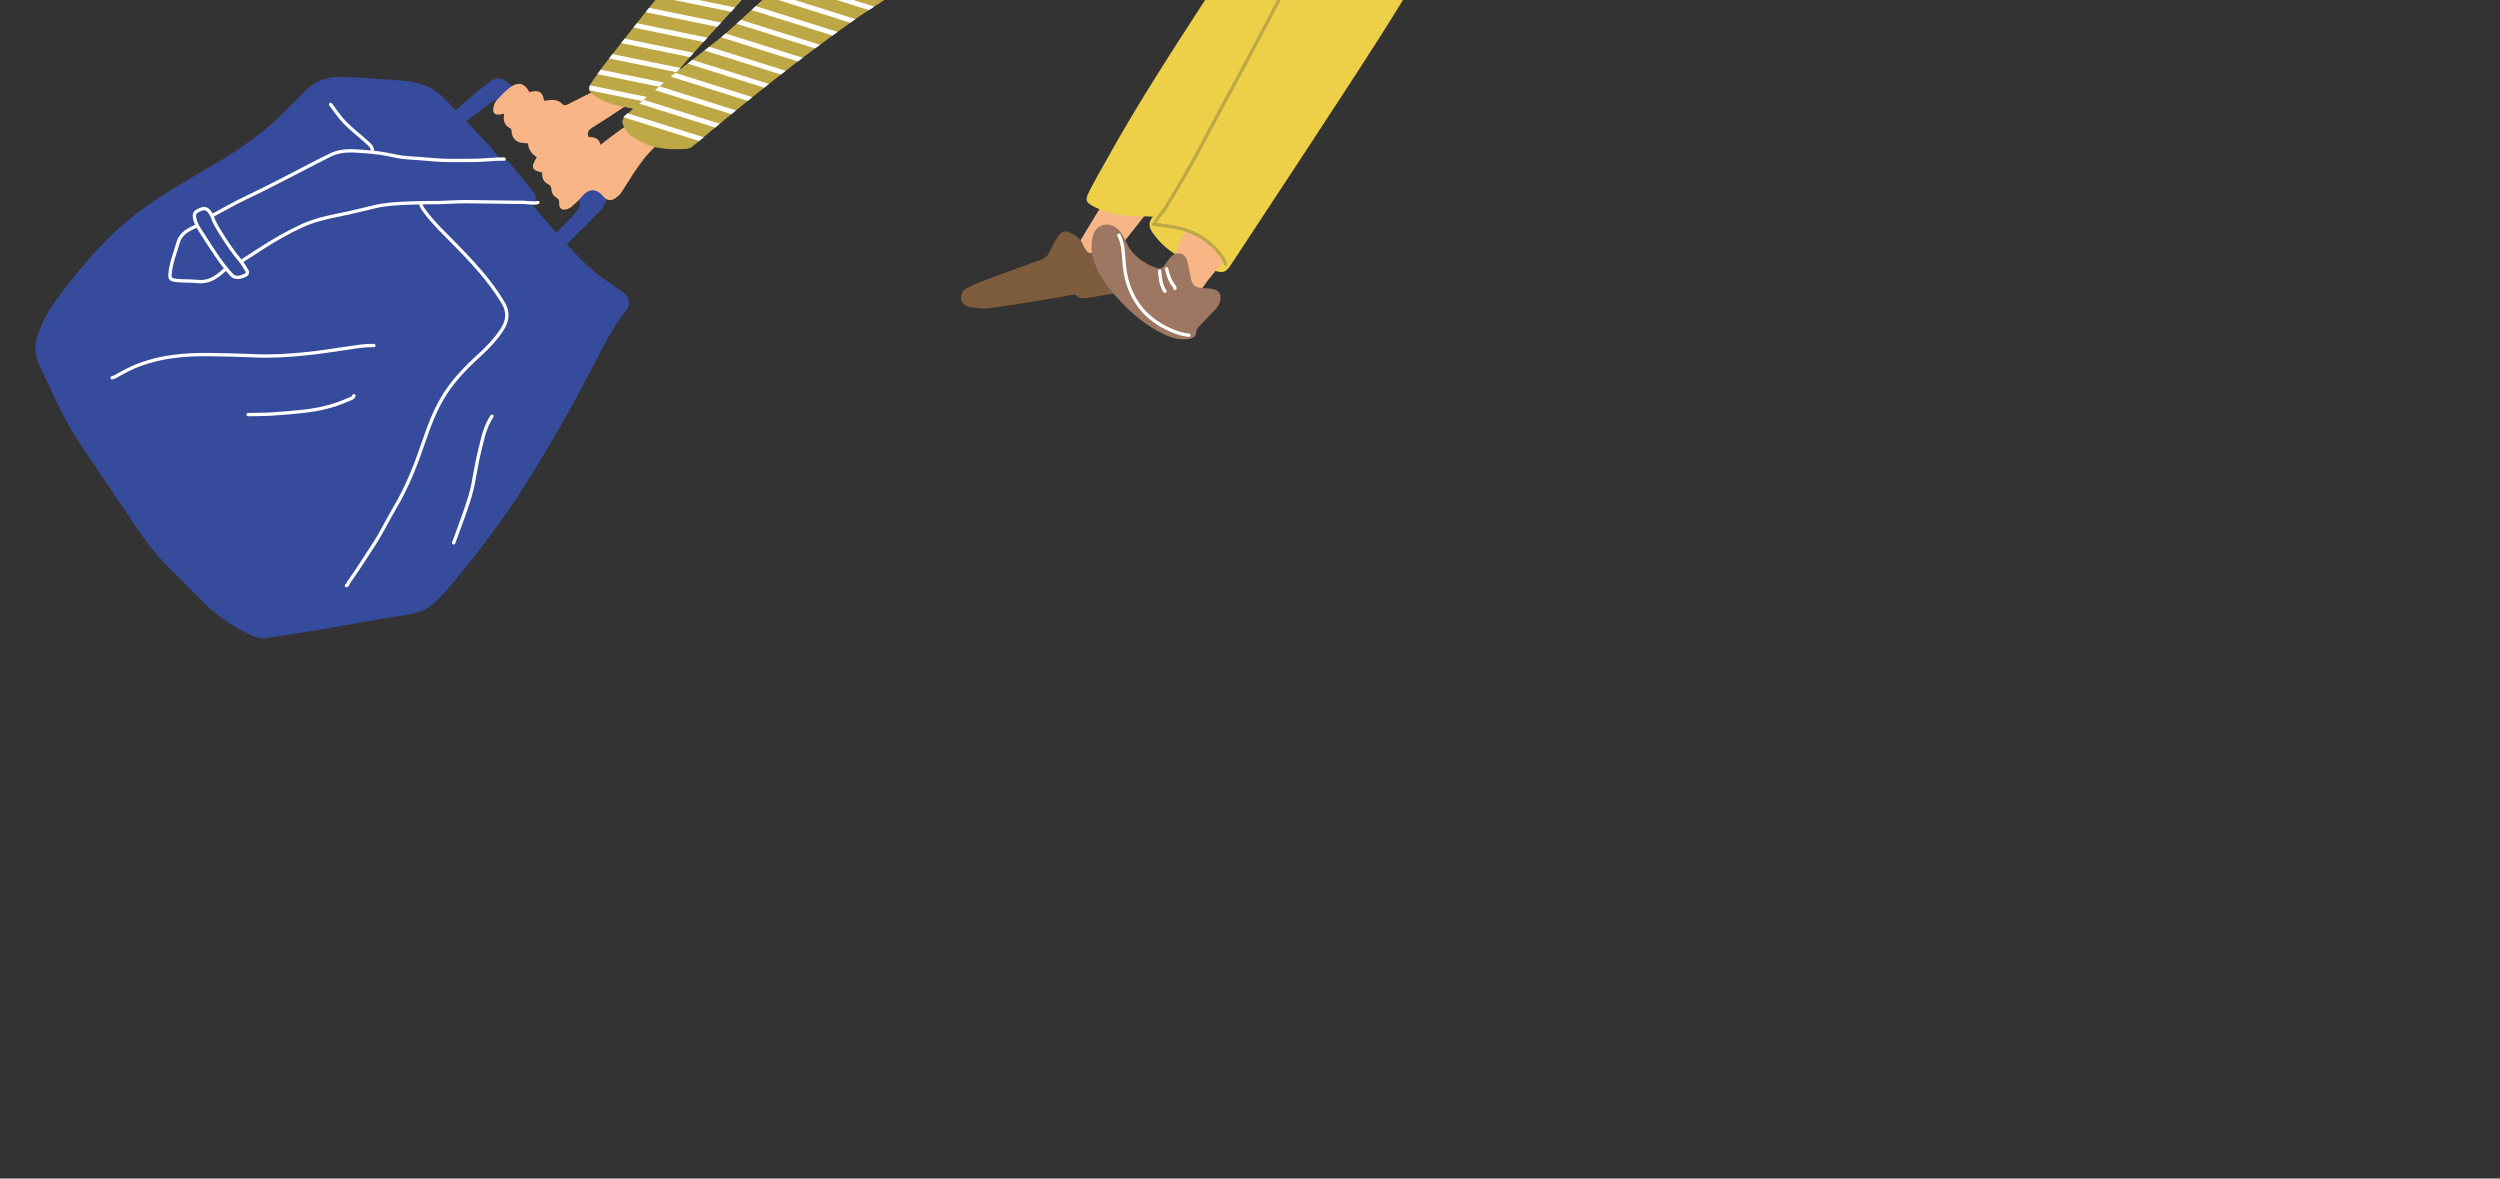 <?xml version="1.0" encoding="UTF-8"?>
<svg xmlns="http://www.w3.org/2000/svg" xmlns:xlink="http://www.w3.org/1999/xlink" version="1.1" id="Figur" x="0px" y="0px" viewBox="0 0 595.28 280.63" style="enable-background:new 0 0 595.28 280.63;" xml:space="preserve">
<rect x="0" y="0" width="595.28" height="280.63" fill="#333333" stroke="none"/>
<style type="text/css">
	.st0{fill:#364B9B;}
	.st1{fill:none;stroke:#FFFFFF;stroke-width:0.794;stroke-linecap:round;stroke-linejoin:round;stroke-miterlimit:10;}
	.st2{fill:#F8B686;}
	.st3{fill:#BEA846;}
	.st4{fill:#7D5D3E;}
	.st5{fill:#EDD047;}
	.st6{fill:#9D7761;}
	.st7{fill:none;stroke:#BEA846;stroke-width:0.794;stroke-linecap:round;stroke-linejoin:round;stroke-miterlimit:10;}
	.st8{fill:#FFFFFF;}
</style>
<path class="st0" d="M148.13,69.36c-1.49-1.03-3.01-2-4.49-3.05c-3.27-2.31-5.99-5.19-8.67-8.12c2.7-2.68,5.39-5.36,8.06-8.07  c0.57-0.58,0.89-1.41,1.2-1.9c-0.08-1.64-0.57-2.78-1.32-3.84c-4.3-6.14-8.98-11.98-14.29-17.29c-2.51-2.51-5.03-5.01-7.68-7.37  c-1.63-1.45-2.79-1.4-4.54-0.09c-1.9,1.43-3.73,2.95-5.53,4.51c-0.8,0.7-1.6,1.41-2.4,2.12c-0.59-0.63-1.17-1.26-1.75-1.9  c-2.84-3.15-6.28-4.85-10.47-5.12c-4.78-0.31-9.55-0.72-14.33-0.92c-3.57-0.15-6.81,0.75-9.41,3.48c-2.52,2.64-5.12,5.21-7.82,7.66  c-5.28,4.78-11.4,8.34-17.52,11.92c-4.76,2.79-9.53,5.62-13.94,8.92c-7.7,5.77-13.91,13.05-19.6,20.77  c-1.99,2.69-3.6,5.59-4.67,8.79c-0.77,2.3-0.75,4.54,0.28,6.76c0.79,1.7,1.59,3.39,2.35,5.1c2.31,5.13,4.87,10.12,8.02,14.8  c3.35,4.97,6.71,9.94,10.07,14.91c3.13,4.63,6.11,9.36,10.13,13.31c2.6,2.56,5.12,5.21,7.69,7.8c3.6,3.64,7.66,6.64,12.36,8.75  c1.15,0.52,2.32,0.86,3.59,0.66c4.29-0.68,8.59-1.3,12.87-2.03c6.81-1.15,13.6-2.48,20.43-3.5c2.59-0.39,4.86-1.11,6.73-2.94  c1.02-1,2.07-1.98,2.99-3.07c6.75-8.01,13.14-16.32,18.73-25.17c5.58-8.84,10.75-17.95,15.58-27.23c2.61-5,5.03-10.12,8.64-14.53  c0.15-0.18,0.22-0.45,0.26-0.69C149.94,71.29,149.32,70.18,148.13,69.36z M127,45.71c-1.83-2.38-3.8-4.67-5.74-6.96  c-0.32-0.37-0.78-0.78-1.23-0.86c-1.38-0.26-2.01-1.31-2.76-2.28c-0.27-0.35-0.54-0.71-0.84-1.03c-1.81-1.9-3.64-3.78-5.46-5.68  c2.12-1.62,4.27-3.21,6.41-4.82c0.49-0.37,0.92-0.33,1.36,0.07c0.77,0.7,1.64,1.32,2.32,2.11c3.19,3.74,6.42,7.44,9.45,11.31  c2.54,3.24,4.82,6.69,7.23,10.03c0.52,0.72,0.47,1.41-0.04,2.1c-0.48,0.63-0.91,1.31-1.46,1.87c-1.26,1.28-2.54,2.56-3.81,3.83  c-1.95-2.13-3.76-4.39-5.65-6.6C127.76,47.45,127.9,46.88,127,45.71z"></path>
<g>
	<path class="st1" d="M100.21,48.49c0.08,0.71,0.5,1.24,0.9,1.79c2.04,2.79,4.55,5.15,6.96,7.6c2.98,3.03,5.91,6.1,8.5,9.48   c1.21,1.58,2.34,3.22,3.34,4.94c1.27,2.18,0.89,4.29-0.42,6.26c-1.46,2.2-3.26,4.12-5.22,5.91c-3.45,3.14-6.71,6.47-9.05,10.55   c-1.73,3.01-2.99,6.23-4.1,9.51c-1.94,5.72-4.08,11.33-7.2,16.54c-1.72,2.89-3.15,5.95-5.02,8.76c-1.95,2.94-3.79,5.94-5.86,8.8   c-0.19,0.27-0.21,0.65-0.54,0.82"></path>
	<path class="st1" d="M89.03,82.28c-1.94-0.08-3.86,0.25-5.77,0.53c-3.61,0.53-7.21,1.11-10.83,1.46   c-3.91,0.38-7.84,0.63-11.78,0.45c-3.62-0.16-7.24-0.25-10.87-0.29c-5.67-0.07-11.26,0.43-16.63,2.44c-1.8,0.68-3.5,1.56-5.16,2.51   c-0.41,0.23-0.81,0.48-1.29,0.57"></path>
	<path class="st1" d="M128.07,48.22c-0.92,0.32-3.02-0.09-3.95-0.06c-0.92,0.04-1.84-0.01-2.77-0.01c-3.5-0.01-7-0.13-10.5-0.13   c-2.17,0-4.34,0.17-6.52,0.22c-0.73,0.02-1.46-0.03-2.2,0c-1.88,0.06-3.76,0.04-5.65,0.15c-2.36,0.13-4.72,0.23-7.04,0.78   c-3.07,0.74-6.15,1.5-9.25,2.12c-2.85,0.57-5.67,1.27-8.28,2.47c-3.59,1.65-7.03,3.63-10.33,5.82c-1.36,0.9-2.75,1.76-4.12,2.64"></path>
	<path class="st1" d="M120.03,37.89c-1.46-0.09-5.02,0.27-6.49,0.29c-2.26,0.03-4.52,0.05-6.79,0.03c-1.17-0.01-2.35-0.09-3.52-0.18   c-2.03-0.15-4.05-0.36-6.08-0.46c-1.76-0.09-3.47-0.51-5.18-0.85c-2.46-0.49-4.92-0.61-7.4-0.77c-2.23-0.14-4.32,0.11-6.3,1.16   c-1.08,0.57-2.19,1.1-3.28,1.66c-5.49,2.82-10.93,5.73-16.51,8.36c-2.55,1.2-5,2.64-7.5,3.96c-0.14,0.07-0.27,0.27-0.48,0.17"></path>
	<path class="st1" d="M117.13,99.12c-1.22,1.84-1.88,3.9-2.38,6.02c-0.46,1.9-0.95,3.8-1.29,5.73c-0.21,1.19-0.47,2.38-0.67,3.58   c-0.43,2.64-1.29,5.15-2.16,7.66c-0.83,2.4-1.74,4.77-2.61,7.15"></path>
	<path class="st1" d="M46.76,53.82c-0.56,0.27-1.14,0.52-1.69,0.83c-1.27,0.7-2.23,1.65-2.66,3.12c-0.74,2.54-1.75,5-1.94,7.68   c-0.06,0.76,0.2,1.1,0.96,1.24c1.86,0.33,3.75,0.12,5.61,0.34c2.5,0.29,4.38-0.91,6.12-2.48c0.17-0.15,0.34-0.29,0.51-0.44"></path>
	<path class="st1" d="M84.27,94.22c-0.25,0.72-0.98,0.76-1.52,1.01c-3.35,1.51-6.89,2.31-10.52,2.71c-2.5,0.27-5,0.49-7.5,0.64   c-1.88,0.12-3.76,0.1-5.65,0.14"></path>
	<path class="st1" d="M78.72,24.87c1.09,1.43,2.07,2.94,3.33,4.24c1.67,1.74,3.6,3.18,5.37,4.8c0.6,0.55,1.27,1.07,1.28,2.01"></path>
	<path class="st1" d="M50.49,51.34c0.45,1.69,1.42,3.12,2.33,4.57c1.37,2.2,2.83,4.33,4.52,6.32c0.53,0.62,0.92,1.39,1.38,2.1   c0.37,0.56,0.17,1.03-0.48,1.29c-0.38,0.15-0.77,0.3-1.18,0.38c-0.75,0.14-1.37,0.05-1.97-0.61c-2.68-2.94-4.71-6.33-6.86-9.64   c-0.79-1.21-1.63-2.4-1.9-3.87c-0.14-0.74,0.01-1.29,0.71-1.67c1.68-0.93,2.4-0.72,3.36,1.04"></path>
</g>
<path class="st2" d="M125.72,34.15c-0.47-0.04-0.85-0.06-1.22-0.1c-1.65-0.16-2.57-1.13-2.69-2.77c-0.02-0.23-0.06-0.59-0.21-0.66  c-1.49-0.74-1.91-1.94-1.53-3.55c-0.28,0.05-0.46,0.08-0.64,0.12c-1.6,0.4-2.28-0.24-1.89-1.83c0.13-0.54,0.38-1.12,0.75-1.51  c0.99-1.06,1.98-2.16,3.14-3.02c1.99-1.47,3.5-1.04,4.62,1.11c2.29-0.61,3.13-0.11,3.53,2.06c0.82-0.07,1.64-0.27,2.43-0.18  c0.61,0.07,1.34,0.36,1.74,0.8c0.54,0.6,0.92,0.5,1.52,0.2c2.42-1.25,4.87-2.46,7.31-3.66c0.41-0.2,0.87-0.29,1.45-0.47  c-0.08,0.41-0.13,0.63-0.16,0.79c0.51,0.25,0.98,0.52,1.47,0.71c0.36,0.14,0.77,0.25,1.14,0.22c0.85-0.07,1.69-0.3,2.54-0.33  c0.42-0.01,1.09,0.18,1.2,0.46c0.17,0.41,0.11,1.09-0.13,1.48c-0.36,0.57-0.91,1.07-1.48,1.45c-2.5,1.67-5.02,3.33-7.58,4.92  c-0.87,0.54-1.38,1.11-0.83,2.27c1.25-0.06,2.45,0.23,2.79,1.82c1.68-1.27,3.27-2.53,4.92-3.7c2.62-1.85,6.62-1.5,8.9,0.74  c0.39,0.39,0.65,0.91,1.12,1.59c-1.12,1.09-2.46,2.23-3.62,3.54c-1.1,1.24-2.08,2.61-3.02,3.98c-1.19,1.75-2.26,3.58-3.44,5.34  c-0.33,0.49-0.83,0.87-1.32,1.22c-0.93,0.67-2.02,0.63-2.74-0.25c-1.87-2.3-3.61-2.14-5.54,0.19c-0.6,0.73-1.32,1.37-2.03,2  c-0.32,0.29-0.73,0.52-1.14,0.66c-1.25,0.41-2.02-0.15-1.94-1.47c0.04-0.62-0.08-0.94-0.66-1.26c-0.87-0.48-1.17-1.35-1.25-2.33  c-0.02-0.25-0.2-0.62-0.4-0.71c-1.3-0.58-1.92-1.51-1.69-2.94c-2.57-0.54-2.81-1.17-1.33-3.63  C126.72,36.67,125.82,35.71,125.72,34.15z"></path>
<path class="st3" d="M181.53,0c-4.38,4.06-8.25,7.61-10,9.02c-2.91,2.35-5.9,4.62-8.85,6.92c-0.37,0.29-0.74,0.59-1.17,0.82  c2.7-3.19,8.8-9.9,15.13-16.76h-20.61c-3.68,4.62-7.35,9.23-10.99,13.88c-1.48,1.89-2.89,3.85-4.25,5.84  c-0.81,1.18-0.66,2.06,0.52,2.87c1.14,0.78,2.36,1.55,3.66,1.97c1.87,0.61,3.84,0.9,5.78,1.33c-0.2,0.19-0.49,0.46-0.78,0.73  c-0.32,0.31-0.65,0.61-0.96,0.92c-0.9,0.91-1.04,1.42-0.47,2.55c0.36,0.72,0.8,1.52,1.43,1.97c1.3,0.93,2.68,1.85,4.17,2.41  c2.76,1.03,5.7,1.14,8.64,1.01c0.8-0.03,1.5-0.09,2.19-0.67c12.61-10.59,25.43-20.93,38.92-30.41c0.81-0.57,3.51-2.34,6.68-4.4  H181.53z"></path>
<g>
	<path class="st2" d="M263.09,62.16c-2.68,0.41-4.67,0.13-6.22-1.65c-0.58-0.67-0.74-1.39-0.27-2.18c2.33-3.85,4.65-7.7,7.01-11.53   c0.31-0.5,0.65-0.92,1.51-0.82c0.59,0.07,1.25-0.65,1.93-0.89c0.58-0.21,1.28-0.44,1.82-0.3c1.49,0.39,3,0.83,4.36,1.53   c1.44,0.74,1.64,2.07,0.64,3.34c-2.86,3.67-5.74,7.34-8.7,10.93C264.57,61.37,263.56,61.82,263.09,62.16z"></path>
	<g>
		<path class="st4" d="M235.43,73.39c-1.36,0.16-2.79-0.02-4.16-0.2c-1.11-0.14-2.11-0.68-2.39-1.89c-0.26-1.16,0.33-2.13,1.29-2.64    c1.5-0.8,3.07-1.46,4.66-2.06c3.4-1.29,6.83-2.51,10.26-3.75c0.89-0.32,1.78-0.66,2.69-0.94c1.09-0.34,1.73-1.08,2.2-2.07    c0.56-1.17,1.14-2.34,1.86-3.42c0.99-1.49,1.77-1.63,3.39-0.82c1.22,0.61,2.24,1.41,2.7,2.79c0.14,0.44,0.45,0.83,0.71,1.23    c0.37,0.56,0.84,0.74,1.55,0.6c1.94-0.39,3.9-0.44,5.84,0.04c2.08,0.52,2.82,1.35,2.78,3.46c-0.03,1.38-0.27,2.77-0.53,4.13    c-0.21,1.08-1.03,1.64-2.08,1.84c-2.02,0.38-4.05,0.75-6.08,1.09c-0.81,0.14-1.63,0.24-2.45,0.25c-0.37,0-0.89-0.15-1.1-0.42    c-0.42-0.54-0.85-0.5-1.41-0.38C252.39,70.8,239.24,72.96,235.43,73.39z"></path>
	</g>
	<path class="st5" d="M286.95,0c-7.91,12.22-15.87,24.4-22.95,37.14c-1.55,2.8-3.18,5.56-4.63,8.42c-1.13,2.22-0.84,2.66,1.41,3.8   c2.97,1.49,6.14,1.98,9.4,2.09c1.38,0.05,2.76,0.09,4.34,0.13c-1.64,2-0.45,3.39,0.72,4.87c3.51,4.42,8.48,6.33,13.6,7.9   c2.75,0.84,3.07,0.51,4.65-1.89c5.93-9.05,11.91-18.07,17.83-27.12c5.87-8.97,11.78-17.93,17.54-26.98   c1.76-2.77,3.49-5.56,5.2-8.36H286.95z"></path>
	<g>
		<path class="st3" d="M300.74,6.34c-2.45,4.67-4.98,9.5-7.57,14.19c-1.6,2.89-3.17,5.86-4.69,8.74c-1.49,2.81-3.02,5.72-4.58,8.55    c-1.82,3.31-3.8,6.61-5.72,9.8l-0.99,1.65c-0.32,0.54-0.72,1.03-1.14,1.55c-0.25,0.31-0.51,0.63-0.74,0.95l-0.11,0.15    c-0.25,0.32-0.63,0.81-0.37,1.48c0.06,0.16,0.21,0.25,0.37,0.25c0.05,0,0.1-0.01,0.14-0.03c0.2-0.08,0.31-0.31,0.23-0.51    c-0.09-0.23,0-0.37,0.26-0.7l0.13-0.17c0.23-0.31,0.47-0.62,0.72-0.92c0.42-0.52,0.85-1.06,1.2-1.64l0.99-1.65    c1.92-3.2,3.9-6.5,5.73-9.82c1.56-2.84,3.1-5.75,4.59-8.56c1.52-2.87,3.09-5.84,4.68-8.72c2.59-4.7,5.13-9.54,7.58-14.21    c1.17-2.24,2.35-4.47,3.53-6.71h-0.9C302.96,2.11,301.85,4.22,300.74,6.34z"></path>
	</g>
	<path class="st2" d="M280.38,66.22c-0.33-1.04-0.68-2.07-0.96-3.11c-0.08-0.31-0.03-0.7,0.08-1.02c0.9-2.76,1.15-4.95,2.87-7.31   c0.28-0.38,3.27,1.95,3.62,1.62c2.17,1.51,5.73,4.9,5.41,5.49c-1.96,2.92-2.84,3.39-4.81,6.31c-0.96,1.42-2.27,1.89-3.88,1.46   c-1.5-0.41-2.13-1.59-2.4-3.02c-0.02-0.12-0.05-0.25-0.08-0.37C280.28,66.25,280.33,66.24,280.38,66.22z"></path>
	<g>
		<path class="st6" d="M283.11,80.69c-1.7,0.25-3.34,0.01-4.93-0.65c-4.96-2.05-8.88-5.48-12.41-9.4c-2.26-2.51-4.19-5.24-5.29-8.49    c-0.67-1.99-0.76-3.99-0.25-5.99c0.64-2.48,3.16-3.42,5.34-2.06c1.38,0.86,1.97,2.26,2.62,3.64c1.41,3.01,3.89,4.86,6.92,5.98    c1.25,0.46,1.71,0.16,2.46-0.94c0.37-0.55,0.75-1.11,1.2-1.59c1.33-1.44,3.32-1.05,3.89,0.83c0.39,1.29,0.58,2.65,0.83,3.99    c0.34,1.85,1.04,2.48,2.93,2.6c0.76,0.05,1.53,0.04,2.27,0.18c1.64,0.31,2.34,1.53,1.78,3.11c-0.21,0.58-0.54,1.17-0.95,1.63    c-1.19,1.32-2.45,2.57-3.68,3.85c-0.56,0.57-1.03,1.14-1.08,2.03C284.71,80.31,283.91,80.56,283.11,80.69z"></path>
	</g>
	<path class="st1" d="M266.42,56c1.02,1.94,1.04,4.05,1.21,6.17c0.15,1.88,0.4,3.77,1.03,5.62c2.06,6.04,6.32,9.66,12.21,11.6   c0.71,0.23,1.48,0.3,2.22,0.44"></path>
	<path class="st1" d="M276.11,64.54c0.18,1.66,0.28,3.35,1.26,4.8"></path>
	<path class="st1" d="M277.76,64.01c0.39,1.54,0.87,3.04,1.93,4.28c0.07,0.08,0.06,0.24,0.08,0.37"></path>
	<path class="st7" d="M274.64,53.37c1.33,0.18,2.67,0.37,4,0.55c4.1,0.57,7.72,2.16,10.64,5.15c1.08,1.11,2.04,2.34,2.54,3.85"></path>
</g>
<g>
	<path class="st8" d="M165.19,12.58l-16.45-3.37c-0.27,0.35-0.55,0.69-0.82,1.04l16.37,3.35C164.58,13.27,164.88,12.93,165.19,12.58   z"></path>
	<path class="st8" d="M168.44,8.97l-16.8-3.44c-0.28,0.35-0.55,0.69-0.82,1.04l16.7,3.42C167.82,9.66,168.13,9.32,168.44,8.97z"></path>
	<path class="st8" d="M171.72,5.37l-17.16-3.51c-0.28,0.35-0.55,0.69-0.83,1.04l17.05,3.49C171.1,6.05,171.41,5.72,171.72,5.37z"></path>
	<path class="st8" d="M161.53,16.76c0.15-0.18,0.31-0.37,0.48-0.57l-16.17-3.31c-0.26,0.33-0.52,0.66-0.78,0.99   c-0.01,0.02-0.02,0.03-0.04,0.05l15.99,3.27L161.53,16.76z"></path>
	<path class="st8" d="M158.1,19.67l-15.08-3.08c-0.25,0.35-0.5,0.7-0.75,1.06l14.68,3L158.1,19.67z"></path>
	<path class="st8" d="M154.05,23.1l-13.57-2.78c-0.18,0.43-0.21,0.83-0.08,1.19l12.5,2.56L154.05,23.1z"></path>
	<path class="st8" d="M160.42,0l13.67,2.8c0.31-0.34,0.62-0.68,0.94-1.02L166.33,0H160.42z"></path>
</g>
<path class="st8" d="M175.25,26.29l-18.21-5.73l-1.07,0.91l18.18,5.72C174.52,26.89,174.88,26.59,175.25,26.29z"></path>
<path class="st8" d="M171.39,29.47l-18.13-5.7l-1.07,0.91l18.1,5.69C170.66,30.06,171.03,29.77,171.39,29.47z"></path>
<path class="st8" d="M167.57,32.68l-18.13-5.7l-1.07,0.91l18.1,5.69C166.84,33.28,167.21,32.98,167.57,32.68z"></path>
<path class="st8" d="M179.14,23.13l-18.33-5.77l-1.07,0.91l18.3,5.75C178.41,23.73,178.78,23.43,179.14,23.13z"></path>
<g>
	<path class="st8" d="M176.4,4.73c-0.35,0.32-0.69,0.63-1.01,0.92l18.68,5.88c0.39-0.29,0.79-0.58,1.18-0.87L176.4,4.73z"></path>
	<path class="st8" d="M179.95,1.46c-0.34,0.31-0.67,0.62-1,0.93l19.29,6.07c0.4-0.29,0.79-0.58,1.19-0.87L179.95,1.46z"></path>
	<path class="st8" d="M172.78,7.98c-0.41,0.35-0.76,0.66-1.07,0.91l18.27,5.75c0.38-0.29,0.77-0.58,1.16-0.88L172.78,7.98z"></path>
	<path class="st8" d="M199.24,0l7.65,2.41c0.4-0.26,0.83-0.54,1.28-0.84L203.18,0H199.24z"></path>
	<path class="st8" d="M189.24,0h-3.95l17.19,5.41c0.4-0.29,0.8-0.58,1.21-0.86L189.24,0z"></path>
</g>
<path class="st8" d="M183.09,19.99l-18.23-5.73c-0.38,0.29-0.76,0.59-1.14,0.88l18.25,5.74C182.35,20.58,182.72,20.29,183.09,19.99z  "></path>
<g>
	<path class="st8" d="M187.09,16.86l-18.22-5.73c-0.38,0.29-0.75,0.59-1.13,0.89l18.21,5.73C186.33,17.45,186.71,17.16,187.09,16.86   z"></path>
</g>
</svg>
